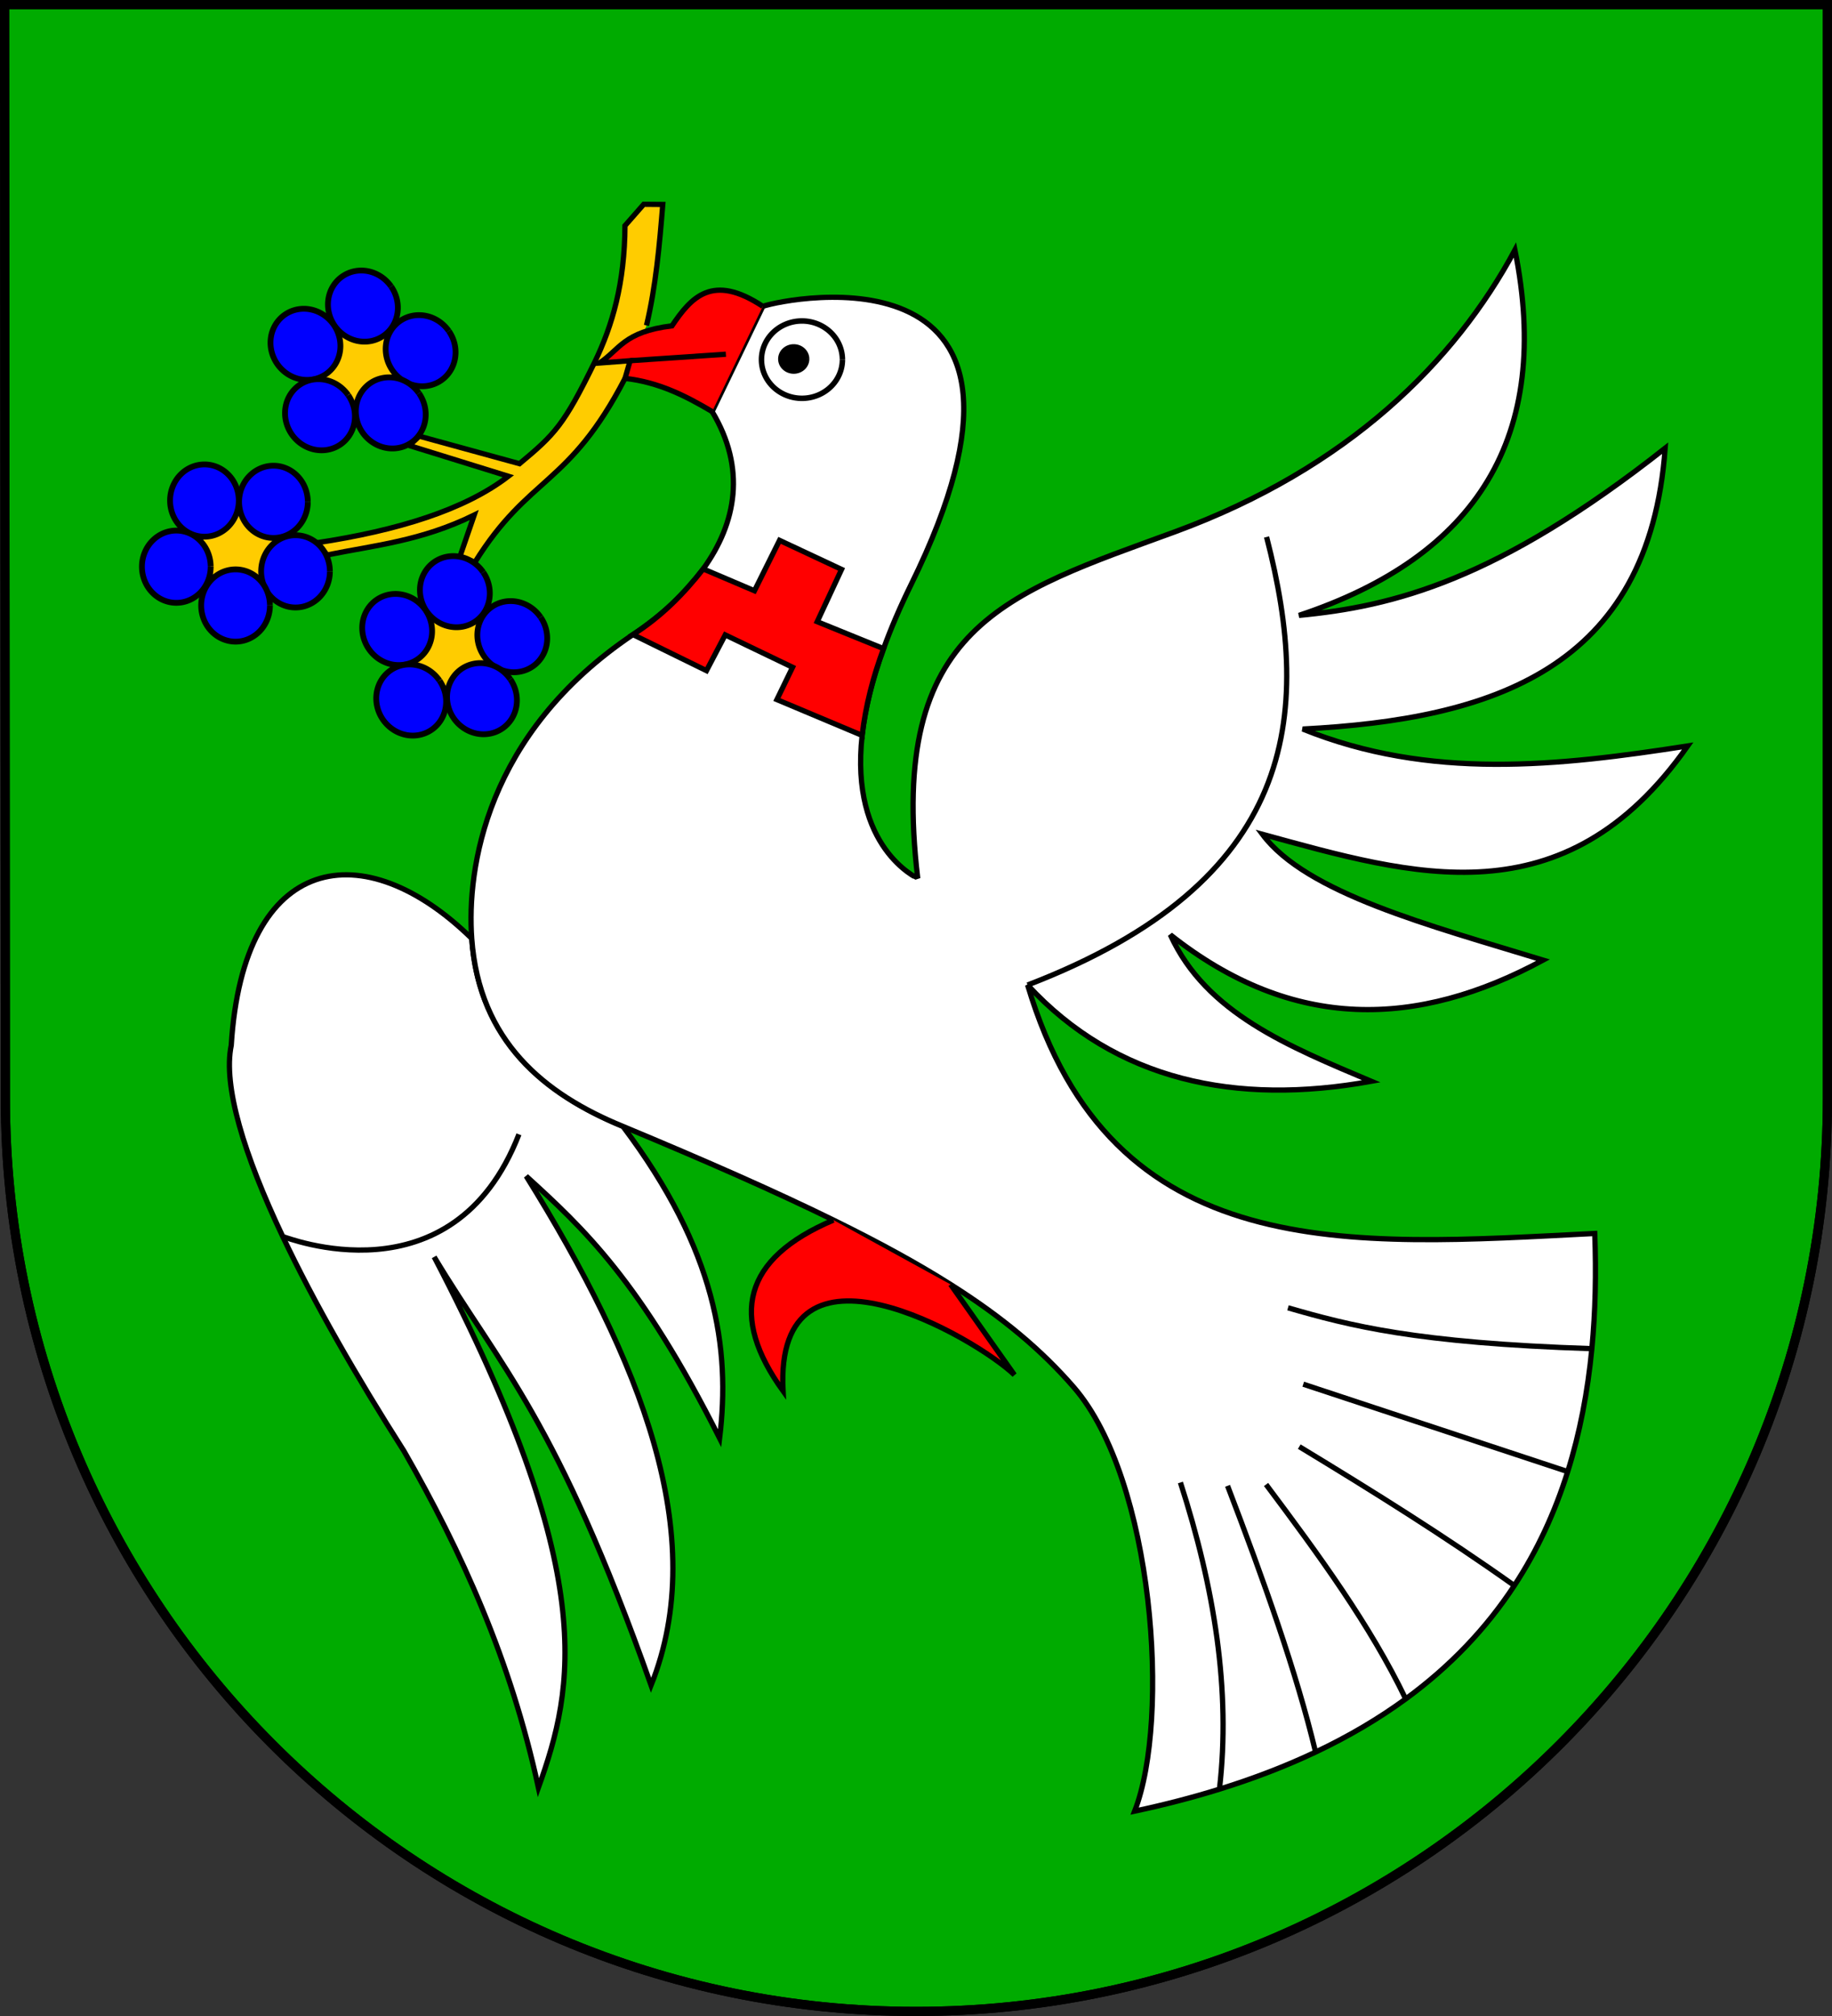 <?xml version="1.0" encoding="UTF-8" standalone="no"?>
<svg
   xmlns:dc="http://purl.org/dc/elements/1.1/"
   xmlns:cc="http://creativecommons.org/ns#"
   xmlns:rdf="http://www.w3.org/1999/02/22-rdf-syntax-ns#"
   xmlns:svg="http://www.w3.org/2000/svg"
   xmlns="http://www.w3.org/2000/svg"
   xmlns:sodipodi="http://sodipodi.sourceforge.net/DTD/sodipodi-0.dtd"
   xmlns:inkscape="http://www.inkscape.org/namespaces/inkscape"
   version="1.1"
   width="600.001"
   height="660"
   id="svg2"
   sodipodi:docname="CoA of Bratřejov.svg"
   inkscape:version="1.0.1 (3bc2e813f5, 2020-09-07)">
  <rect width="100%" height="100%" fill="#333333" stroke="none"/>
  <sodipodi:namedview
     pagecolor="#ffffff"
     bordercolor="#666666"
     borderopacity="1"
     objecttolerance="10"
     gridtolerance="10"
     guidetolerance="10"
     inkscape:pageopacity="0"
     inkscape:pageshadow="2"
     inkscape:window-width="1280"
     inkscape:window-height="961"
     id="namedview119"
     showgrid="false"
     showguides="true"
     inkscape:guide-bbox="true"
     inkscape:zoom="0.6961723"
     inkscape:cx="569.53213"
     inkscape:cy="369.58406"
     inkscape:window-x="-8"
     inkscape:window-y="-8"
     inkscape:window-maximized="1"
     inkscape:current-layer="layer1"
     inkscape:document-rotation="0"
     borderlayer="true"
     fit-margin-top="0"
     fit-margin-left="0"
     fit-margin-right="0"
     fit-margin-bottom="0" />
  <defs
     id="defs4809">
    <inkscape:perspective
       sodipodi:type="inkscape:persp3d"
       inkscape:vp_x="0 : 526.18109 : 1"
       inkscape:vp_y="0 : 1000 : 0"
       inkscape:vp_z="744.09448 : 526.18109 : 1"
       inkscape:persp3d-origin="372.04724 : 350.78739 : 1"
       id="perspective9" />
    <inkscape:perspective
       id="perspective2389"
       inkscape:persp3d-origin="372.04724 : 350.78739 : 1"
       inkscape:vp_z="744.09448 : 526.18109 : 1"
       inkscape:vp_y="0 : 1000 : 0"
       inkscape:vp_x="0 : 526.18109 : 1"
       sodipodi:type="inkscape:persp3d" />
    <inkscape:perspective
       sodipodi:type="inkscape:persp3d"
       inkscape:vp_x="0 : 526.18109 : 1"
       inkscape:vp_y="0 : 1000 : 0"
       inkscape:vp_z="744.09448 : 526.18109 : 1"
       inkscape:persp3d-origin="372.04724 : 350.78739 : 1"
       id="perspective3187" />
    <inkscape:perspective
       id="perspective3196"
       inkscape:persp3d-origin="372.04724 : 350.78739 : 1"
       inkscape:vp_z="744.09448 : 526.18109 : 1"
       inkscape:vp_y="0 : 1000 : 0"
       inkscape:vp_x="0 : 526.18109 : 1"
       sodipodi:type="inkscape:persp3d" />
  </defs>
  <g
     transform="translate(0.001,-392.362)"
     id="layer1">
    <path
       d="m 1.76,751.977 c 0,165.042 133.518,298.885 298.24,298.885 164.722,0 298.5,-133.843 298.5,-298.885 l 2.8e-4,-358.115 H 1.5 Z"
       id="rect4411-0"
       style="fill:#00ab00;fill-opacity:1;stroke:#000000;stroke-width:3;stroke-miterlimit:4;stroke-dasharray:none" />
    <path
       d="m 1.76,751.977 c 0,165.042 133.518,298.885 298.24,298.885 164.722,0 298.5,-133.843 298.5,-298.885 l 2.8e-4,-358.115 H 1.5 Z"
       id="rect4411-0-0"
       style="fill:none;stroke:#000000;stroke-width:3;stroke-miterlimit:4;stroke-dasharray:none" />
    <g
       id="g9632"
       transform="matrix(1.15,0,0,1.15,-121.061,342.208)">
      <g
         style="display:inline"
         transform="translate(289.805,101.35)"
         id="layer2">
        <path
           id="path28"
           d="m -50.187,209.437 c -30.577,-29.949 -65.035,-24.783 -68.493,30.414 -2.385,11.568 3.636,31.14 14.673,54.435 8.861,18.702 20.956,39.802 34.531,61.086 16.396,28.566 30.399,59.428 38.275,95.804 10.304,-28.686 17.383,-60.833 -29.683,-151.087 C -41.926,331.617 -26.025,346.081 0.888,422.029 17.89,379.488 -2.044,329.56 -34.677,277.092 -18.425,291.883 -2.113,306.953 20.409,351.7 23.503,326.198 19.527,298.34 -7.134,262.919 -33.049,252.234 -48.508,235.091 -50.187,209.437 Z"
           style="fill:#ffffff;stroke:#000000;stroke-width:1.498px;stroke-linecap:butt;stroke-linejoin:miter;stroke-opacity:1" />
        <path
           id="path30"
           d="m -36.748,265.183 c -18.884,48.481 -66.622,29.162 -67.259,29.104"
           style="fill:none;stroke:#000000;stroke-width:1.498px;stroke-linecap:butt;stroke-linejoin:miter;stroke-opacity:1" />
        <path
           id="path211"
           d="M -0.415,34.911 C 2.244,23.749 3.272,12.12 4.218,0.468 L -1.211,0.423 -6.546,6.507 C -6.632,22.883 -10.093,34.904 -15.202,45.413 -23.904,63.209 -26.474,65.855 -36.579,74.268 l -28.557,-7.837 -2.813,2.675 28.193,8.736 c -12.394,9.522 -31.373,15.433 -54.699,18.961 l 3.111,3.441 c 13.625,-2.763 26.748,-3.962 41.859,-11.35 l -4.037,11.714 4.236,1.721 C -33.871,77.555 -22.568,80.873 -6.533,49.979"
           style="fill:#ffcc00;stroke:#000000;stroke-width:1.498px;stroke-linecap:butt;stroke-linejoin:miter;stroke-opacity:1" />
        <path
           id="path36"
           d="m -7.134,262.919 c 23.871,9.937 43.533,18.603 59.965,26.671 12.968,6.368 23.924,12.365 33.347,18.322 14.91,9.426 25.983,18.753 35.121,29.297 22.78,26.286 27.537,94.49 17.306,120.653 8.539,-1.819 16.582,-3.909 24.15,-6.259 9.926,-3.082 19.035,-6.611 27.377,-10.559 9.529,-4.509 18.059,-9.566 25.662,-15.127 12.829,-9.384 23.023,-20.208 30.942,-32.276 6.56,-9.998 11.558,-20.849 15.199,-32.443 3.462,-11.026 5.696,-22.723 6.877,-34.996 1.013,-10.529 1.251,-21.481 0.825,-32.797 -70.061,3.548 -137.582,9.563 -161.517,-70.73 25.11,27.18 59.234,34.407 97.873,27.41 -23.335,-9.87 -47.075,-19.356 -57.226,-41.716 35.004,27.704 70.446,26.524 106.162,7.22 -32.466,-9.939 -67.404,-19.027 -79.956,-35.833 42.863,11.715 85.912,24.943 121.137,-25.137 -36.799,5.725 -73.541,9.795 -109.639,-4.813 54.043,-2.808 98.641,-17.086 103.221,-79.956 -47.886,37.737 -77.527,45.067 -104.29,47.599 50.629,-16.808 72.198,-50.849 61.505,-104.023 -17.11,31.825 -47.578,62.171 -96.803,80.223 -47.958,17.588 -81.828,26.758 -73.271,98.675 -0.061,-0.108 -19.39,-8.648 -15.839,-40.704 0.78,-7.045 2.666,-15.226 6.104,-24.702 2.042,-5.629 4.632,-11.716 7.864,-18.294 C 123.2,10.436 40.083,26.96 32.71,29.469 L 18.27,59.419 c 9.729,16.159 6.934,31.689 -2.535,44.807 -5.06,7.01 -12.027,13.33 -20.007,18.69 -42.003,28.208 -47.334,66.861 -45.915,86.521 2.111,29.232 20.639,44.338 43.053,53.482"
           style="fill:#ffffff;stroke:#000000;stroke-width:1.498px;stroke-linecap:butt;stroke-linejoin:miter;stroke-opacity:1" />
        <path
           id="path57"
           d="m 108.12,222.674 c 76.53,-29.375 81.32,-76.262 68.056,-127.555"
           style="fill:none;stroke:#000000;stroke-width:1.498px;stroke-linecap:butt;stroke-linejoin:miter;stroke-opacity:1" />
        <path
           id="path59"
           d="m 162.755,451.603 c 3.262,-28.029 -1.414,-57.28 -11.115,-87.303"
           style="fill:none;stroke:#000000;stroke-width:1.498px;stroke-linecap:butt;stroke-linejoin:miter;stroke-opacity:1" />
        <path
           id="path61"
           d="m 190.132,441.044 c -5.413,-22.618 -14.701,-48.723 -25.067,-75.799"
           style="fill:none;stroke:#000000;stroke-width:1.498px;stroke-linecap:butt;stroke-linejoin:miter;stroke-opacity:1" />
        <path
           id="path63"
           d="M 215.795,425.917 C 205.709,404.933 191.017,384.871 176.032,364.867"
           style="fill:none;stroke:#000000;stroke-width:1.498px;stroke-linecap:butt;stroke-linejoin:miter;stroke-opacity:1" />
        <path
           id="path65"
           d="m 246.736,393.641 c -19.811,-14.093 -40.452,-26.94 -61.25,-39.552"
           style="fill:none;stroke:#000000;stroke-width:1.498px;stroke-linecap:butt;stroke-linejoin:miter;stroke-opacity:1" />
        <path
           id="path67"
           d="M 261.935,361.197 186.621,336.314"
           style="fill:none;stroke:#000000;stroke-width:1.498px;stroke-linecap:butt;stroke-linejoin:miter;stroke-opacity:1" />
        <path
           id="path69"
           d="m 268.811,326.201 c -50.303,-1.636 -68.986,-6.575 -86.539,-11.632"
           style="fill:none;stroke:#000000;stroke-width:1.498px;stroke-linecap:butt;stroke-linejoin:miter;stroke-opacity:1" />
        <path
           id="path71"
           d="M 52.831,289.591 C 26.947,300.568 23.181,317.041 38.473,338.249 35.926,289.641 93.473,323.198 104.363,333.663 L 86.178,307.912"
           style="fill:#ff0000;stroke:#000000;stroke-width:1.498px;stroke-linecap:butt;stroke-linejoin:miter;stroke-opacity:1" />
        <path
           id="path73"
           d="M 60.994,151.619 36.717,141.421 41.181,132.221 22.005,123.006 16.666,133.185 -4.273,122.916 C 3.888,117.73 10.212,111.259 15.735,104.226 l 14.596,6.215 7.141,-14.352 17.662,8.268 -6.933,14.888 18.897,7.671 c -2.943,7.904 -5.1,16.093 -6.104,24.702 z"
           style="fill:#ff0000;stroke:#000000;stroke-width:1.498px;stroke-linecap:butt;stroke-linejoin:miter;stroke-opacity:1" />
        <path
           id="path77"
           d="M 32.71,29.469 C 18.306,19.92 12.298,26.932 6.836,35.021 -6.941,36.705 -8.042,41.782 -13.813,45.61 l 8.736,-0.662 -1.456,5.03 c 9.65,1.074 17.37,5.042 24.803,9.442"
           style="fill:#ff0000;stroke:#000000;stroke-width:1.498px;stroke-linecap:butt;stroke-linejoin:miter;stroke-opacity:1" />
        <path
           id="path79"
           d="M 22.188,43.101 -5.077,44.948"
           style="fill:none;stroke:#000000;stroke-width:1.498px;stroke-linecap:butt;stroke-linejoin:miter;stroke-opacity:1" />
        <path
           d="M 55.38,44.645 A 11.526,11.011 0 0 1 43.866,55.656 11.526,11.011 0 0 1 32.329,44.666 11.526,11.011 0 0 1 43.821,33.634 11.526,11.011 0 0 1 55.38,44.602"
           id="path89"
           style="fill:none;stroke:#000000;stroke-width:1.564" />
        <path
           d="m 45.212,44.458 a 3.697,3.463 0 0 1 -3.693,3.463 3.697,3.463 0 0 1 -3.701,-3.456 3.697,3.463 0 0 1 3.686,-3.47 3.697,3.463 0 0 1 3.708,3.449"
           id="path91"
           style="fill:#000000;stroke:#000000;stroke-width:1.498" />
        <path
           d="M -70.038,45.742 A 11.331,11.251 0 0 1 -81.358,56.993 11.331,11.251 0 0 1 -92.7,45.764 11.331,11.251 0 0 1 -81.402,34.491 11.331,11.251 0 0 1 -70.038,45.698"
           id="path93"
           style="fill:#ffcc00;stroke:none;stroke-width:1.414" />
        <path
           d="m -45.58,125.821 a 11.118,10.589 0 0 1 -11.108,10.589 11.118,10.589 0 0 1 -11.129,-10.568 11.118,10.589 0 0 1 11.086,-10.61 11.118,10.589 0 0 1 11.151,10.548"
           id="path97"
           style="fill:#ffcc00;stroke:none;stroke-width:1.498" />
        <g
           transform="matrix(5.66,0,0,5.66,-408.251,-71.909)"
           id="g158">
          <path
             style="fill:#ffcc00;stroke:none;stroke-width:0.265"
             id="path95"
             d="m 53.273,30.118 a 1.824,1.684 0 0 1 -1.822,1.684 1.824,1.684 0 0 1 -1.826,-1.681 1.824,1.684 0 0 1 1.819,-1.687 1.824,1.684 0 0 1 1.829,1.677" />
          <path
             style="fill:#0000ff;stroke:#000000;stroke-width:0.291"
             id="path99"
             d="m 51.542,27.68 a 1.729,1.817 0 0 1 -1.727,1.817 1.729,1.817 0 0 1 -1.732,-1.812 1.729,1.817 0 0 1 1.722,-1.822 1.729,1.817 0 0 1 1.736,1.807" />
          <path
             style="fill:#0000ff;stroke:#000000;stroke-width:0.291"
             id="path99-3"
             d="m 55.014,27.744 a 1.729,1.817 0 0 1 -1.727,1.817 1.729,1.817 0 0 1 -1.732,-1.812 1.729,1.817 0 0 1 1.722,-1.822 1.729,1.817 0 0 1 1.736,1.807" />
          <path
             style="fill:#0000ff;stroke:#000000;stroke-width:0.291"
             id="path99-3-6"
             d="m 56.125,31.241 a 1.729,1.817 0 0 1 -1.727,1.817 1.729,1.817 0 0 1 -1.732,-1.812 1.729,1.817 0 0 1 1.722,-1.822 1.729,1.817 0 0 1 1.736,1.807" />
          <path
             style="fill:#0000ff;stroke:#000000;stroke-width:0.291"
             id="path99-3-7"
             d="m 53.108,32.959 a 1.729,1.817 0 0 1 -1.727,1.817 1.729,1.817 0 0 1 -1.732,-1.812 1.729,1.817 0 0 1 1.722,-1.822 1.729,1.817 0 0 1 1.736,1.807" />
          <path
             style="fill:#0000ff;stroke:#000000;stroke-width:0.291"
             id="path99-3-5"
             d="m 50.127,31.007 a 1.729,1.817 0 0 1 -1.727,1.817 1.729,1.817 0 0 1 -1.732,-1.812 1.729,1.817 0 0 1 1.722,-1.822 1.729,1.817 0 0 1 1.736,1.807" />
        </g>
        <g
           id="g158-3"
           transform="matrix(4.676,-3.189,3.189,4.676,-392.623,150.89)">
          <path
             style="fill:#ffcc00;stroke:none;stroke-width:0.265"
             id="path95-5"
             d="m 53.273,30.118 a 1.824,1.684 0 0 1 -1.822,1.684 1.824,1.684 0 0 1 -1.826,-1.681 1.824,1.684 0 0 1 1.819,-1.687 1.824,1.684 0 0 1 1.829,1.677" />
          <path
             style="fill:#0000ff;stroke:#000000;stroke-width:0.291"
             id="path99-6"
             d="m 51.542,27.68 a 1.729,1.817 0 0 1 -1.727,1.817 1.729,1.817 0 0 1 -1.732,-1.812 1.729,1.817 0 0 1 1.722,-1.822 1.729,1.817 0 0 1 1.736,1.807" />
          <path
             style="fill:#0000ff;stroke:#000000;stroke-width:0.291"
             id="path99-3-2"
             d="m 55.014,27.744 a 1.729,1.817 0 0 1 -1.727,1.817 1.729,1.817 0 0 1 -1.732,-1.812 1.729,1.817 0 0 1 1.722,-1.822 1.729,1.817 0 0 1 1.736,1.807" />
          <path
             style="fill:#0000ff;stroke:#000000;stroke-width:0.291"
             id="path99-3-6-9"
             d="m 56.125,31.241 a 1.729,1.817 0 0 1 -1.727,1.817 1.729,1.817 0 0 1 -1.732,-1.812 1.729,1.817 0 0 1 1.722,-1.822 1.729,1.817 0 0 1 1.736,1.807" />
          <path
             style="fill:#0000ff;stroke:#000000;stroke-width:0.291"
             id="path99-3-7-1"
             d="m 53.108,32.959 a 1.729,1.817 0 0 1 -1.727,1.817 1.729,1.817 0 0 1 -1.732,-1.812 1.729,1.817 0 0 1 1.722,-1.822 1.729,1.817 0 0 1 1.736,1.807" />
          <path
             style="fill:#0000ff;stroke:#000000;stroke-width:0.291"
             id="path99-3-5-2"
             d="m 50.127,31.007 a 1.729,1.817 0 0 1 -1.727,1.817 1.729,1.817 0 0 1 -1.732,-1.812 1.729,1.817 0 0 1 1.722,-1.822 1.729,1.817 0 0 1 1.736,1.807" />
        </g>
        <g
           id="g158-7"
           transform="matrix(4.653,-3.222,3.222,4.653,-418.506,71.99)">
          <path
             style="fill:#ffcc00;stroke:none;stroke-width:0.265"
             id="path95-0"
             d="m 53.273,30.118 a 1.824,1.684 0 0 1 -1.822,1.684 1.824,1.684 0 0 1 -1.826,-1.681 1.824,1.684 0 0 1 1.819,-1.687 1.824,1.684 0 0 1 1.829,1.677" />
          <path
             style="fill:#0000ff;stroke:#000000;stroke-width:0.291"
             id="path99-9"
             d="m 51.542,27.68 a 1.729,1.817 0 0 1 -1.727,1.817 1.729,1.817 0 0 1 -1.732,-1.812 1.729,1.817 0 0 1 1.722,-1.822 1.729,1.817 0 0 1 1.736,1.807" />
          <path
             style="fill:#0000ff;stroke:#000000;stroke-width:0.291"
             id="path99-3-3"
             d="m 55.014,27.744 a 1.729,1.817 0 0 1 -1.727,1.817 1.729,1.817 0 0 1 -1.732,-1.812 1.729,1.817 0 0 1 1.722,-1.822 1.729,1.817 0 0 1 1.736,1.807" />
          <path
             style="fill:#0000ff;stroke:#000000;stroke-width:0.291"
             id="path99-3-6-6"
             d="m 56.125,31.241 a 1.729,1.817 0 0 1 -1.727,1.817 1.729,1.817 0 0 1 -1.732,-1.812 1.729,1.817 0 0 1 1.722,-1.822 1.729,1.817 0 0 1 1.736,1.807" />
          <path
             style="fill:#0000ff;stroke:#000000;stroke-width:0.291"
             id="path99-3-7-0"
             d="m 53.108,32.959 a 1.729,1.817 0 0 1 -1.727,1.817 1.729,1.817 0 0 1 -1.732,-1.812 1.729,1.817 0 0 1 1.722,-1.822 1.729,1.817 0 0 1 1.736,1.807" />
          <path
             style="fill:#0000ff;stroke:#000000;stroke-width:0.291"
             id="path99-3-5-6"
             d="m 50.127,31.007 a 1.729,1.817 0 0 1 -1.727,1.817 1.729,1.817 0 0 1 -1.732,-1.812 1.729,1.817 0 0 1 1.722,-1.822 1.729,1.817 0 0 1 1.736,1.807" />
        </g>
      </g>
    </g>
  </g>
</svg>
